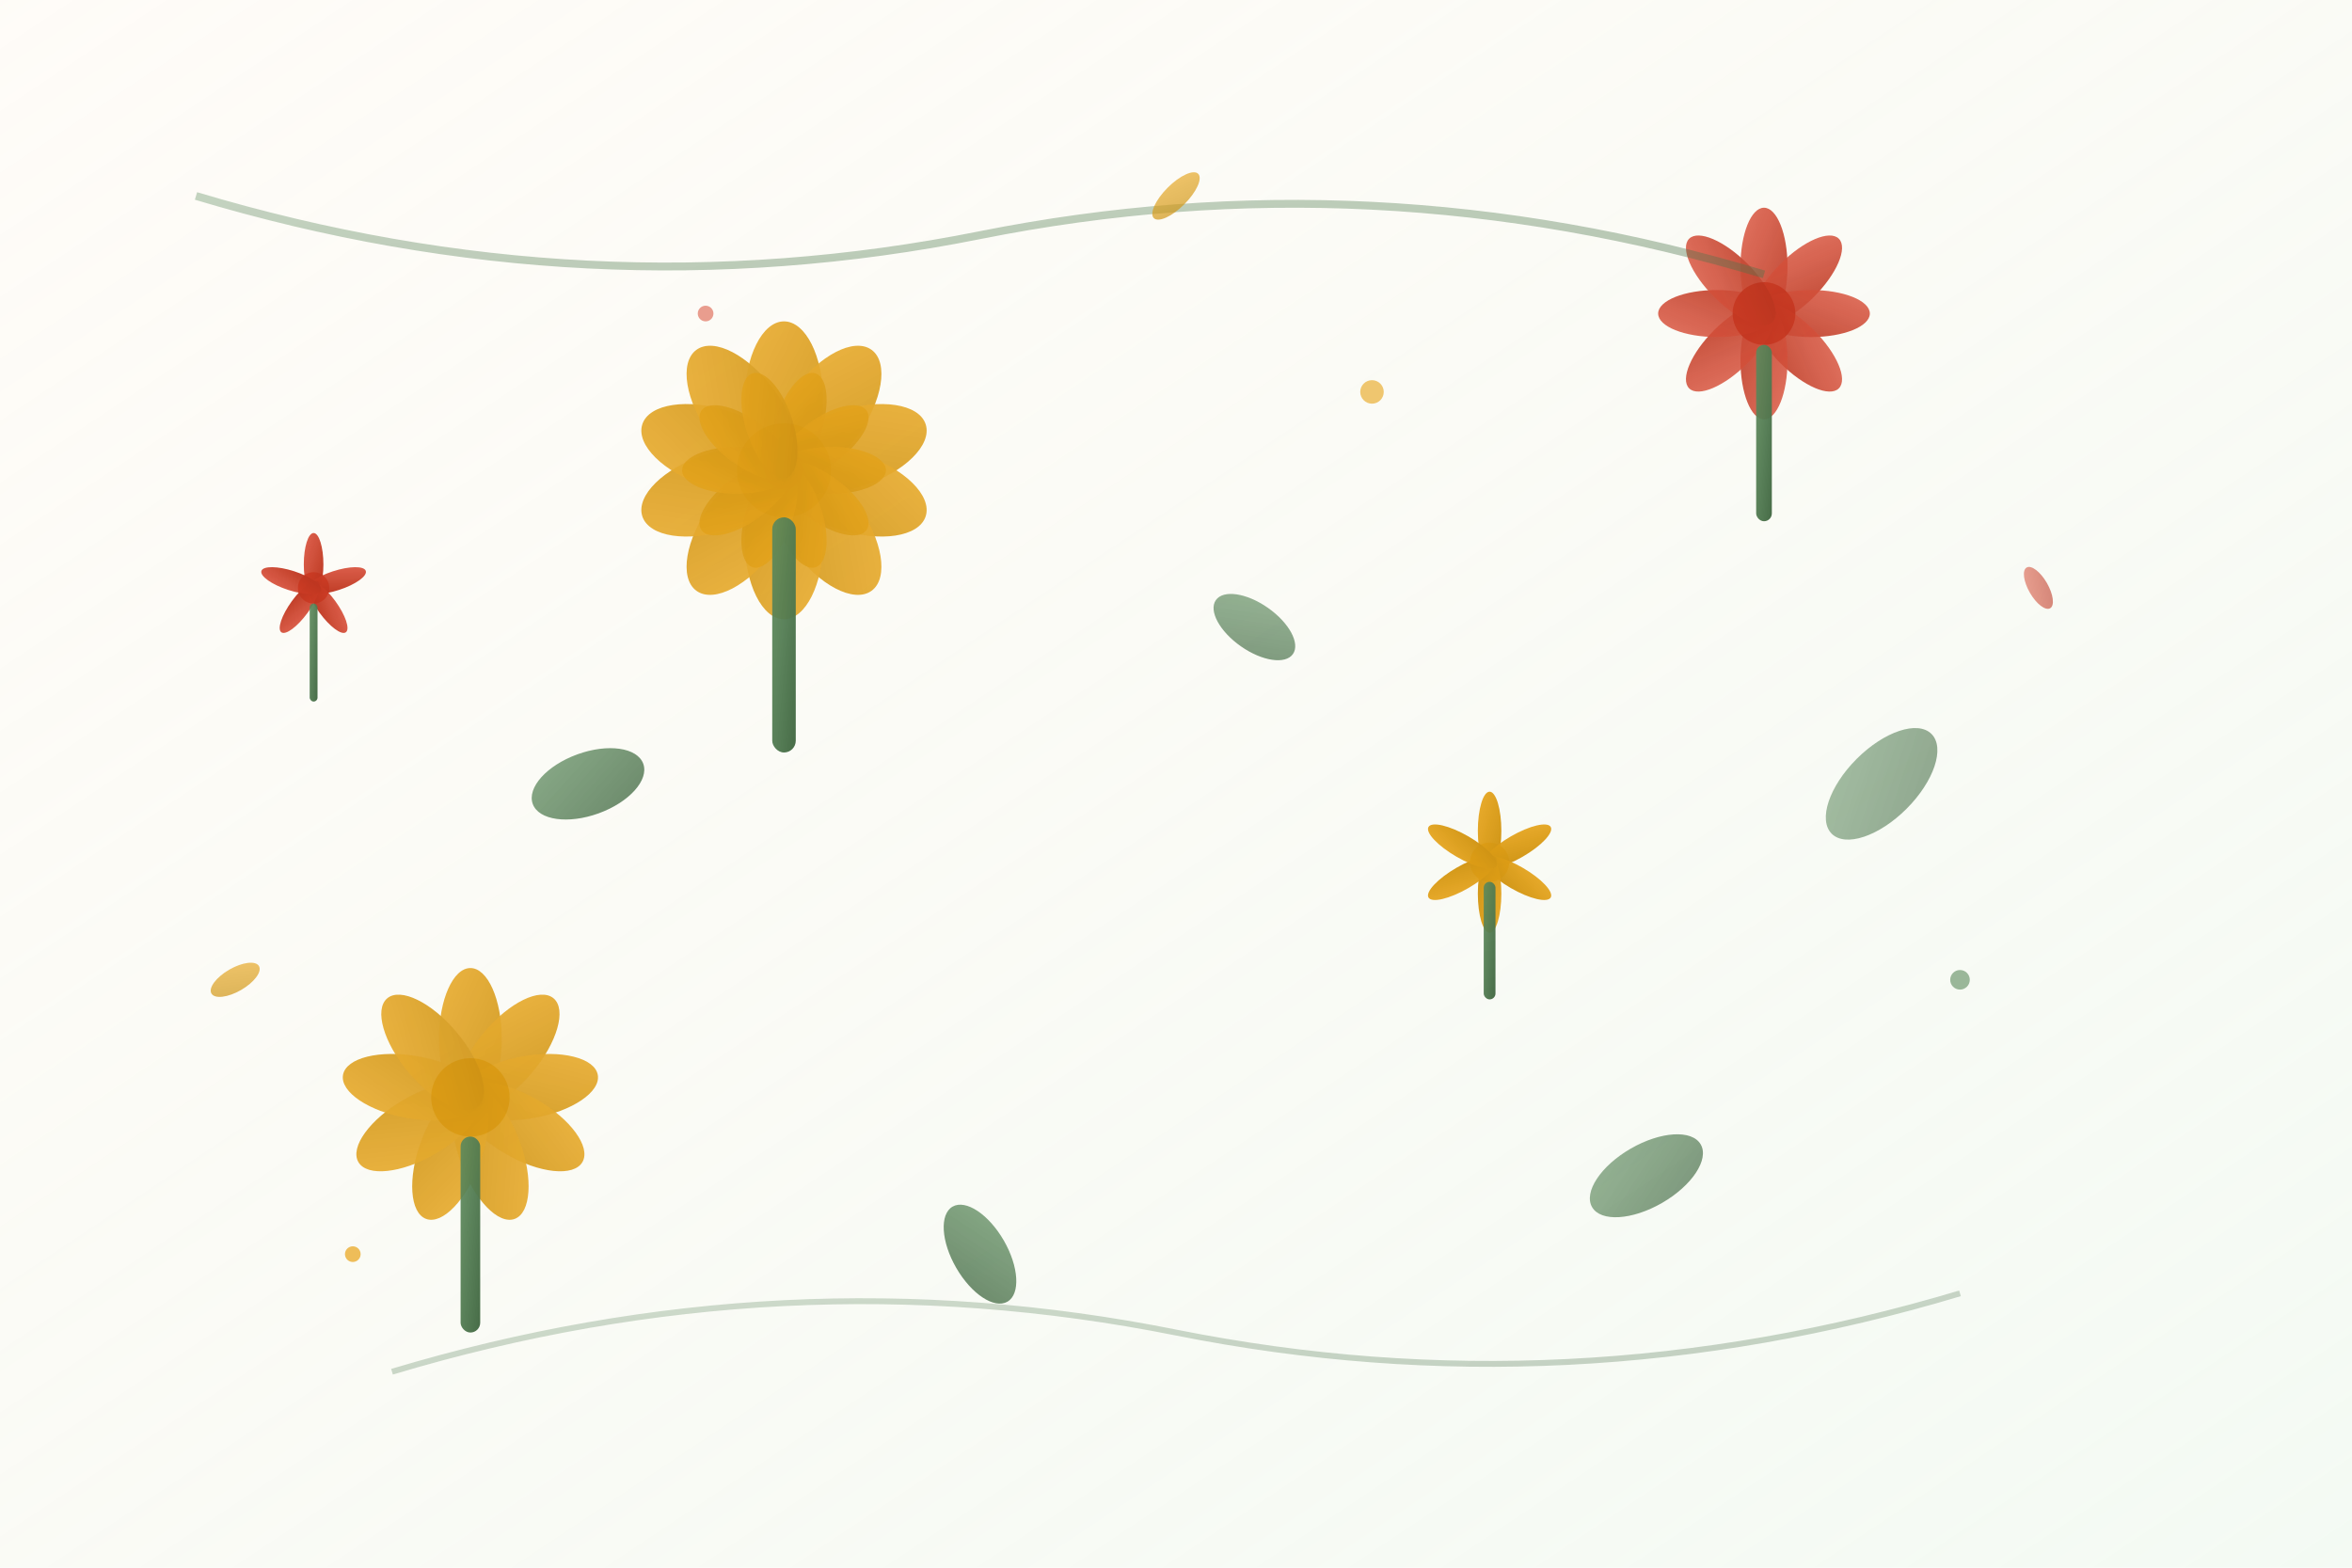 <svg width="600" height="400" viewBox="0 0 600 400" xmlns="http://www.w3.org/2000/svg">
  <defs>
    <linearGradient id="flowerGradient1" x1="0%" y1="0%" x2="100%" y2="100%">
      <stop offset="0%" style="stop-color:#E8A317;stop-opacity:0.9" />
      <stop offset="100%" style="stop-color:#CC9214;stop-opacity:1" />
    </linearGradient>
    <linearGradient id="flowerGradient2" x1="0%" y1="0%" x2="100%" y2="100%">
      <stop offset="0%" style="stop-color:#D73F27;stop-opacity:0.8" />
      <stop offset="100%" style="stop-color:#B8341F;stop-opacity:1" />
    </linearGradient>
    <linearGradient id="leafGradient" x1="0%" y1="0%" x2="100%" y2="100%">
      <stop offset="0%" style="stop-color:#5C8A5C;stop-opacity:0.9" />
      <stop offset="100%" style="stop-color:#476C47;stop-opacity:1" />
    </linearGradient>
    <linearGradient id="backgroundGrad" x1="0%" y1="0%" x2="100%" y2="100%">
      <stop offset="0%" style="stop-color:#FDF4E6;stop-opacity:0.3" />
      <stop offset="100%" style="stop-color:#E8F5E8;stop-opacity:0.5" />
    </linearGradient>
    
    <!-- Filters for soft effects -->
    <filter id="softGlow" x="-50%" y="-50%" width="200%" height="200%">
      <feGaussianBlur stdDeviation="2" result="coloredBlur"/>
      <feMerge> 
        <feMergeNode in="coloredBlur"/>
        <feMergeNode in="SourceGraphic"/>
      </feMerge>
    </filter>
  </defs>
  
  <!-- Background -->
  <rect width="600" height="400" fill="url(#backgroundGrad)"/>
  
  <!-- Large Rose (main focal point) -->
  <g transform="translate(200, 120)">
    <!-- Rose center -->
    <circle cx="0" cy="0" r="12" fill="#CC9214" filter="url(#softGlow)"/>
    
    <!-- Rose petals - layered for depth -->
    <g opacity="0.9">
      <ellipse cx="0" cy="-18" rx="10" ry="20" fill="url(#flowerGradient1)" transform="rotate(0)"/>
      <ellipse cx="0" cy="-18" rx="10" ry="20" fill="url(#flowerGradient1)" transform="rotate(36)"/>
      <ellipse cx="0" cy="-18" rx="10" ry="20" fill="url(#flowerGradient1)" transform="rotate(72)"/>
      <ellipse cx="0" cy="-18" rx="10" ry="20" fill="url(#flowerGradient1)" transform="rotate(108)"/>
      <ellipse cx="0" cy="-18" rx="10" ry="20" fill="url(#flowerGradient1)" transform="rotate(144)"/>
      <ellipse cx="0" cy="-18" rx="10" ry="20" fill="url(#flowerGradient1)" transform="rotate(180)"/>
      <ellipse cx="0" cy="-18" rx="10" ry="20" fill="url(#flowerGradient1)" transform="rotate(216)"/>
      <ellipse cx="0" cy="-18" rx="10" ry="20" fill="url(#flowerGradient1)" transform="rotate(252)"/>
      <ellipse cx="0" cy="-18" rx="10" ry="20" fill="url(#flowerGradient1)" transform="rotate(288)"/>
      <ellipse cx="0" cy="-18" rx="10" ry="20" fill="url(#flowerGradient1)" transform="rotate(324)"/>
    </g>
    
    <!-- Inner petals -->
    <g opacity="0.8">
      <ellipse cx="0" cy="-12" rx="6" ry="14" fill="url(#flowerGradient1)" transform="rotate(18)"/>
      <ellipse cx="0" cy="-12" rx="6" ry="14" fill="url(#flowerGradient1)" transform="rotate(54)"/>
      <ellipse cx="0" cy="-12" rx="6" ry="14" fill="url(#flowerGradient1)" transform="rotate(90)"/>
      <ellipse cx="0" cy="-12" rx="6" ry="14" fill="url(#flowerGradient1)" transform="rotate(126)"/>
      <ellipse cx="0" cy="-12" rx="6" ry="14" fill="url(#flowerGradient1)" transform="rotate(162)"/>
      <ellipse cx="0" cy="-12" rx="6" ry="14" fill="url(#flowerGradient1)" transform="rotate(198)"/>
      <ellipse cx="0" cy="-12" rx="6" ry="14" fill="url(#flowerGradient1)" transform="rotate(234)"/>
      <ellipse cx="0" cy="-12" rx="6" ry="14" fill="url(#flowerGradient1)" transform="rotate(270)"/>
      <ellipse cx="0" cy="-12" rx="6" ry="14" fill="url(#flowerGradient1)" transform="rotate(306)"/>
      <ellipse cx="0" cy="-12" rx="6" ry="14" fill="url(#flowerGradient1)" transform="rotate(342)"/>
    </g>
    
    <!-- Stem -->
    <rect x="-3" y="12" width="6" height="60" fill="url(#leafGradient)" rx="3"/>
  </g>
  
  <!-- Red flower (upper right) -->
  <g transform="translate(450, 80)">
    <circle cx="0" cy="0" r="8" fill="#B8341F"/>
    <g opacity="0.9">
      <ellipse cx="0" cy="-12" rx="6" ry="15" fill="url(#flowerGradient2)" transform="rotate(0)"/>
      <ellipse cx="0" cy="-12" rx="6" ry="15" fill="url(#flowerGradient2)" transform="rotate(45)"/>
      <ellipse cx="0" cy="-12" rx="6" ry="15" fill="url(#flowerGradient2)" transform="rotate(90)"/>
      <ellipse cx="0" cy="-12" rx="6" ry="15" fill="url(#flowerGradient2)" transform="rotate(135)"/>
      <ellipse cx="0" cy="-12" rx="6" ry="15" fill="url(#flowerGradient2)" transform="rotate(180)"/>
      <ellipse cx="0" cy="-12" rx="6" ry="15" fill="url(#flowerGradient2)" transform="rotate(225)"/>
      <ellipse cx="0" cy="-12" rx="6" ry="15" fill="url(#flowerGradient2)" transform="rotate(270)"/>
      <ellipse cx="0" cy="-12" rx="6" ry="15" fill="url(#flowerGradient2)" transform="rotate(315)"/>
    </g>
    <rect x="-2" y="8" width="4" height="45" fill="url(#leafGradient)" rx="2"/>
  </g>
  
  <!-- Yellow flower (lower left) -->
  <g transform="translate(120, 280)">
    <circle cx="0" cy="0" r="10" fill="#CC9214"/>
    <g opacity="0.9">
      <ellipse cx="0" cy="-15" rx="8" ry="18" fill="url(#flowerGradient1)" transform="rotate(0)"/>
      <ellipse cx="0" cy="-15" rx="8" ry="18" fill="url(#flowerGradient1)" transform="rotate(40)"/>
      <ellipse cx="0" cy="-15" rx="8" ry="18" fill="url(#flowerGradient1)" transform="rotate(80)"/>
      <ellipse cx="0" cy="-15" rx="8" ry="18" fill="url(#flowerGradient1)" transform="rotate(120)"/>
      <ellipse cx="0" cy="-15" rx="8" ry="18" fill="url(#flowerGradient1)" transform="rotate(160)"/>
      <ellipse cx="0" cy="-15" rx="8" ry="18" fill="url(#flowerGradient1)" transform="rotate(200)"/>
      <ellipse cx="0" cy="-15" rx="8" ry="18" fill="url(#flowerGradient1)" transform="rotate(240)"/>
      <ellipse cx="0" cy="-15" rx="8" ry="18" fill="url(#flowerGradient1)" transform="rotate(280)"/>
      <ellipse cx="0" cy="-15" rx="8" ry="18" fill="url(#flowerGradient1)" transform="rotate(320)"/>
    </g>
    <rect x="-2.5" y="10" width="5" height="50" fill="url(#leafGradient)" rx="2.5"/>
  </g>
  
  <!-- Small decorative flower -->
  <g transform="translate(380, 220)">
    <circle cx="0" cy="0" r="5" fill="#E8A317"/>
    <ellipse cx="0" cy="-8" rx="3" ry="10" fill="url(#flowerGradient1)" transform="rotate(0)"/>
    <ellipse cx="0" cy="-8" rx="3" ry="10" fill="url(#flowerGradient1)" transform="rotate(60)"/>
    <ellipse cx="0" cy="-8" rx="3" ry="10" fill="url(#flowerGradient1)" transform="rotate(120)"/>
    <ellipse cx="0" cy="-8" rx="3" ry="10" fill="url(#flowerGradient1)" transform="rotate(180)"/>
    <ellipse cx="0" cy="-8" rx="3" ry="10" fill="url(#flowerGradient1)" transform="rotate(240)"/>
    <ellipse cx="0" cy="-8" rx="3" ry="10" fill="url(#flowerGradient1)" transform="rotate(300)"/>
    <rect x="-1.5" y="5" width="3" height="30" fill="url(#leafGradient)" rx="1.5"/>
  </g>
  
  <!-- Another small flower -->
  <g transform="translate(80, 150)">
    <circle cx="0" cy="0" r="4" fill="#D73F27"/>
    <ellipse cx="0" cy="-6" rx="2.5" ry="8" fill="url(#flowerGradient2)" transform="rotate(0)"/>
    <ellipse cx="0" cy="-6" rx="2.5" ry="8" fill="url(#flowerGradient2)" transform="rotate(72)"/>
    <ellipse cx="0" cy="-6" rx="2.5" ry="8" fill="url(#flowerGradient2)" transform="rotate(144)"/>
    <ellipse cx="0" cy="-6" rx="2.5" ry="8" fill="url(#flowerGradient2)" transform="rotate(216)"/>
    <ellipse cx="0" cy="-6" rx="2.5" ry="8" fill="url(#flowerGradient2)" transform="rotate(288)"/>
    <rect x="-1" y="4" width="2" height="25" fill="url(#leafGradient)" rx="1"/>
  </g>
  
  <!-- Elegant leaves scattered around -->
  <ellipse cx="150" cy="200" rx="15" ry="8" fill="url(#leafGradient)" transform="rotate(-20 150 200)" opacity="0.8"/>
  <ellipse cx="320" cy="160" rx="12" ry="6" fill="url(#leafGradient)" transform="rotate(35 320 160)" opacity="0.7"/>
  <ellipse cx="480" cy="200" rx="18" ry="9" fill="url(#leafGradient)" transform="rotate(-45 480 200)" opacity="0.6"/>
  <ellipse cx="250" cy="320" rx="14" ry="7" fill="url(#leafGradient)" transform="rotate(60 250 320)" opacity="0.8"/>
  <ellipse cx="420" cy="300" rx="16" ry="8" fill="url(#leafGradient)" transform="rotate(-30 420 300)" opacity="0.7"/>
  
  <!-- Additional small decorative elements -->
  <circle cx="350" cy="100" r="3" fill="#E8A317" opacity="0.6"/>
  <circle cx="180" cy="80" r="2" fill="#D73F27" opacity="0.5"/>
  <circle cx="500" cy="250" r="2.5" fill="#5C8A5C" opacity="0.6"/>
  <circle cx="90" cy="320" r="2" fill="#E8A317" opacity="0.7"/>
  
  <!-- Delicate vine-like elements -->
  <path d="M50 50 Q 150 80 250 60 T 450 70" stroke="url(#leafGradient)" stroke-width="2" fill="none" opacity="0.4"/>
  <path d="M100 350 Q 200 320 300 340 T 500 330" stroke="url(#leafGradient)" stroke-width="1.5" fill="none" opacity="0.3"/>
  
  <!-- Small buds -->
  <ellipse cx="300" cy="50" rx="3" ry="8" fill="url(#flowerGradient1)" transform="rotate(45 300 50)" opacity="0.7"/>
  <ellipse cx="520" cy="150" rx="2.5" ry="6" fill="url(#flowerGradient2)" transform="rotate(-30 520 150)" opacity="0.6"/>
  <ellipse cx="60" cy="250" rx="3" ry="7" fill="url(#flowerGradient1)" transform="rotate(60 60 250)" opacity="0.7"/>
</svg>
